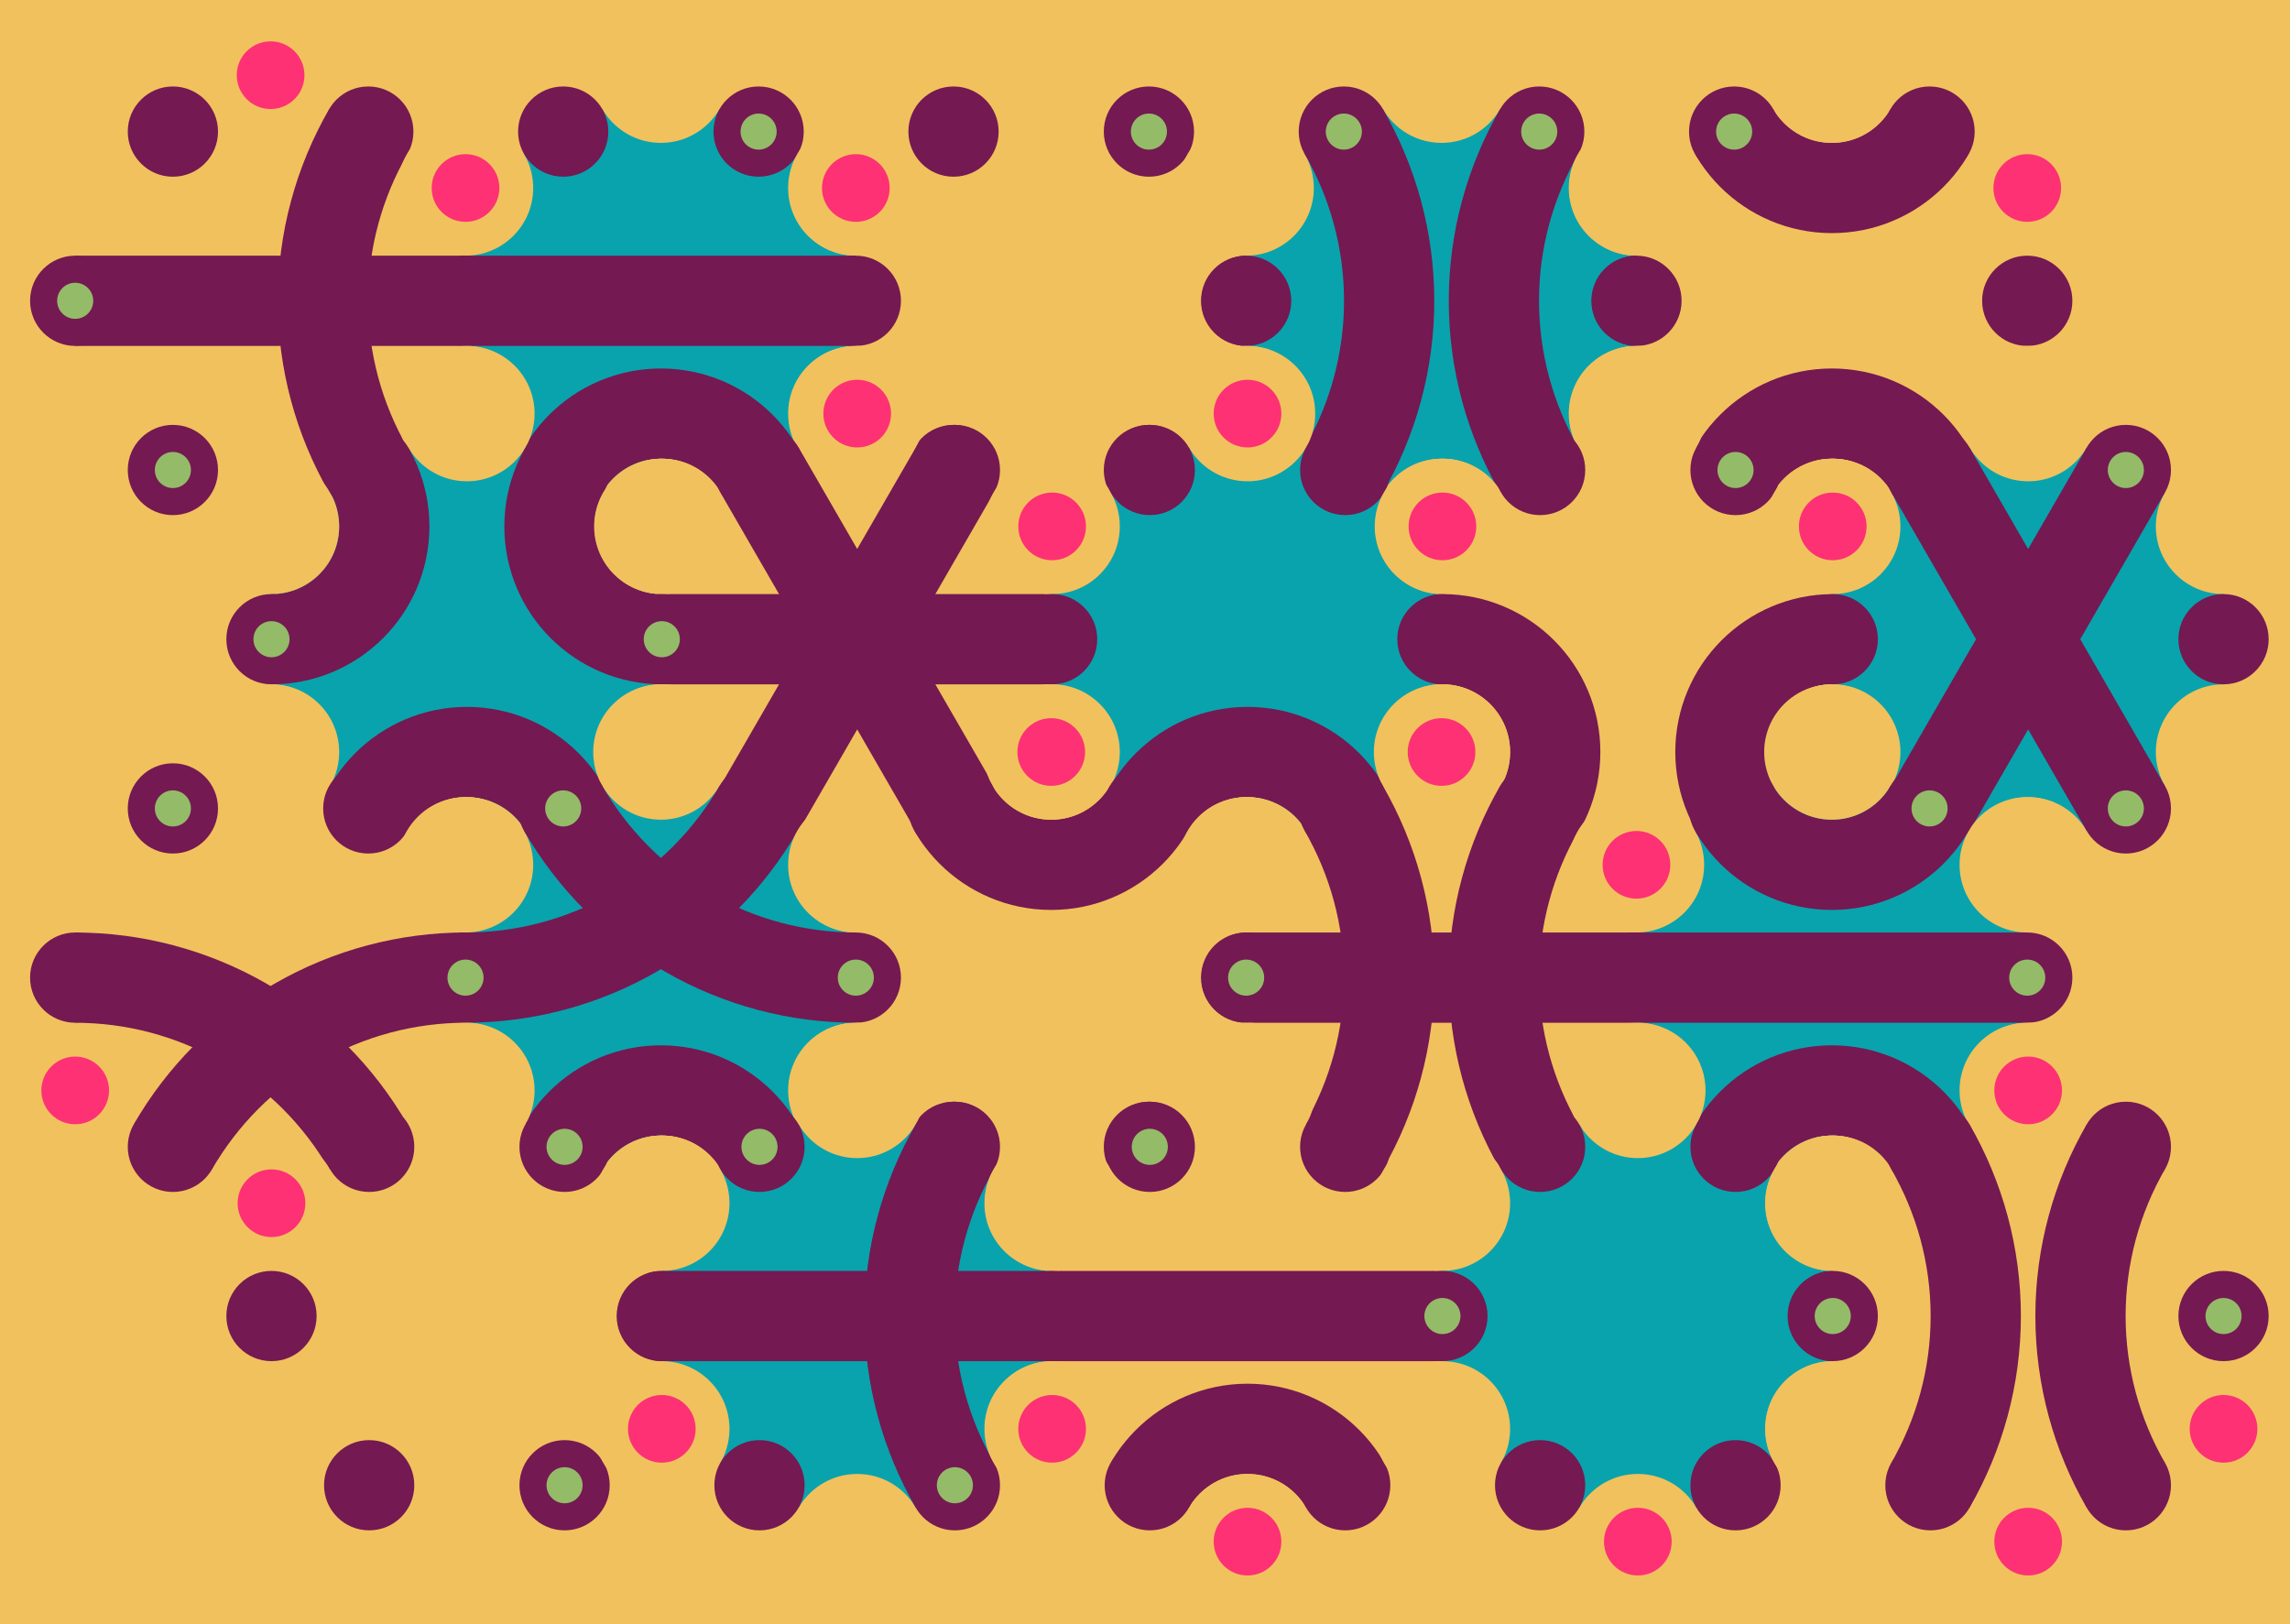 <svg xmlns='http://www.w3.org/2000/svg' width='1015' height='720'><rect width='100%' height='100%' fill='#F1C15D'/><g transform='translate(0,0)'><g transform='rotate(0 120 133)'><svg fill='none' stroke='none'><defs><clipPath id='hex-0-0'><polygon points='206.54,183.33 119.94,233.33 33.33,183.33 33.33,83.33 119.94,33.33 206.54,83.33'/></clipPath></defs><polygon points='206.54,183.33 119.94,233.33 33.33,183.33 33.33,83.33 119.94,33.33 206.54,83.33' fill='#F1C15D'/><circle r='133.335' cx='119.935' cy='133.335' fill='#F1C15D' clip-path='url(#hex-0-0)'/><g stroke='#741952' stroke-width='40' clip-path='url(#hex-0-0)'><g><circle cx='293.14' cy='133.33' stroke='#741952' r='150' fill='none'/></g><line x1='33.33' y1='133.33' x2='206.54' y2='133.33'/></g><circle cx='206.54' cy='183.33' r='30' fill='#F1C15D'/><circle cx='206.54' cy='183.33' r='15' fill='#FE3174'/><circle cx='119.94' cy='233.33' r='30' fill='#F1C15D'/><circle cx='119.94' cy='233.33' r='15' fill='#F1C15D'/><circle cx='33.33' cy='183.33' r='30' fill='#F1C15D'/><circle cx='33.33' cy='183.33' r='15' fill='#F1C15D'/><circle cx='33.33' cy='83.33' r='30' fill='#F1C15D'/><circle cx='33.33' cy='83.33' r='15' fill='#F1C15D'/><circle cx='119.94' cy='33.33' r='30' fill='#F1C15D'/><circle cx='119.94' cy='33.33' r='15' fill='#FE3174'/><circle cx='206.54' cy='83.33' r='30' fill='#F1C15D'/><circle cx='206.54' cy='83.33' r='15' fill='#F1C15D'/><circle cx='163.24' cy='208.33' r='20' fill='#741952'/><circle cx='163.24' cy='208.33' r='8' fill='#741952'/><circle cx='76.63' cy='208.33' r='20' fill='#741952'/><circle cx='76.63' cy='208.33' r='8' fill='#94BB68'/><circle cx='33.33' cy='133.33' r='20' fill='#741952'/><circle cx='33.33' cy='133.33' r='8' fill='#94BB68'/><circle cx='76.63' cy='58.33' r='20' fill='#741952'/><circle cx='76.63' cy='58.33' r='8' fill='#741952'/><circle cx='163.24' cy='58.33' r='20' fill='#741952'/><circle cx='163.24' cy='58.33' r='8' fill='#741952'/><circle cx='206.54' cy='133.33' r='20' fill='#741952'/><circle cx='206.54' cy='133.33' r='8' fill='#94BB68'/></svg></g></g><g transform='translate(173,0)'><g transform='rotate(0 120 133)'><svg fill='none' stroke='none'><defs><clipPath id='hex-0-1'><polygon points='206.54,183.33 119.94,233.33 33.33,183.33 33.33,83.33 119.94,33.33 206.54,83.33'/></clipPath></defs><polygon points='206.54,183.33 119.94,233.33 33.33,183.33 33.33,83.33 119.94,33.33 206.54,83.33' fill='#F1C15D'/><circle r='133.335' cx='119.935' cy='133.335' fill='#09a3ad' clip-path='url(#hex-0-1)'/><g stroke='#741952' stroke-width='40' clip-path='url(#hex-0-1)'><g><circle cx='119.94' cy='233.33' stroke='#741952' r='50' fill='none'/></g><line x1='33.33' y1='133.33' x2='206.54' y2='133.33'/></g><circle cx='206.54' cy='183.33' r='30' fill='#F1C15D'/><circle cx='206.54' cy='183.33' r='15' fill='#FE3174'/><circle cx='119.94' cy='233.33' r='30' fill='#F1C15D'/><circle cx='119.94' cy='233.33' r='15' fill='#F1C15D'/><circle cx='33.33' cy='183.33' r='30' fill='#F1C15D'/><circle cx='33.33' cy='183.33' r='15' fill='#F1C15D'/><circle cx='33.33' cy='83.33' r='30' fill='#F1C15D'/><circle cx='33.33' cy='83.33' r='15' fill='#FE3174'/><circle cx='119.94' cy='33.33' r='30' fill='#F1C15D'/><circle cx='119.94' cy='33.33' r='15' fill='#F1C15D'/><circle cx='206.54' cy='83.33' r='30' fill='#F1C15D'/><circle cx='206.54' cy='83.33' r='15' fill='#F1C15D'/><circle cx='163.24' cy='208.33' r='20' fill='#741952'/><circle cx='163.24' cy='208.33' r='8' fill='#741952'/><circle cx='76.63' cy='208.33' r='20' fill='#741952'/><circle cx='76.63' cy='208.33' r='8' fill='#94BB68'/><circle cx='33.33' cy='133.33' r='20' fill='#741952'/><circle cx='33.33' cy='133.33' r='8' fill='#741952'/><circle cx='76.63' cy='58.33' r='20' fill='#741952'/><circle cx='76.63' cy='58.33' r='8' fill='#741952'/><circle cx='163.24' cy='58.33' r='20' fill='#741952'/><circle cx='163.24' cy='58.33' r='8' fill='#94BB68'/><circle cx='206.54' cy='133.33' r='20' fill='#741952'/><circle cx='206.54' cy='133.33' r='8' fill='#94BB68'/></svg></g></g><g transform='translate(346,0)'><g transform='rotate(0 120 133)'><svg fill='none' stroke='none'><defs><clipPath id='hex-0-2'><polygon points='206.54,183.33 119.94,233.33 33.33,183.33 33.33,83.33 119.94,33.33 206.54,83.33'/></clipPath></defs><polygon points='206.54,183.33 119.94,233.33 33.33,183.33 33.33,83.33 119.94,33.33 206.54,83.33' fill='#F1C15D'/><circle r='133.335' cx='119.935' cy='133.335' fill='#F1C15D' clip-path='url(#hex-0-2)'/><circle cx='206.54' cy='183.33' r='30' fill='#F1C15D'/><circle cx='206.54' cy='183.33' r='15' fill='#F1C15D'/><circle cx='119.94' cy='233.33' r='30' fill='#F1C15D'/><circle cx='119.94' cy='233.33' r='15' fill='#F1C15D'/><circle cx='33.33' cy='183.33' r='30' fill='#F1C15D'/><circle cx='33.33' cy='183.33' r='15' fill='#F1C15D'/><circle cx='33.33' cy='83.33' r='30' fill='#F1C15D'/><circle cx='33.33' cy='83.33' r='15' fill='#FE3174'/><circle cx='119.94' cy='33.33' r='30' fill='#F1C15D'/><circle cx='119.94' cy='33.33' r='15' fill='#F1C15D'/><circle cx='206.54' cy='83.33' r='30' fill='#F1C15D'/><circle cx='206.54' cy='83.33' r='15' fill='#F1C15D'/><circle cx='163.24' cy='208.33' r='20' fill='#741952'/><circle cx='163.24' cy='208.33' r='8' fill='#94BB68'/><circle cx='76.63' cy='208.33' r='20' fill='#741952'/><circle cx='76.63' cy='208.33' r='8' fill='#94BB68'/><circle cx='33.33' cy='133.33' r='20' fill='#741952'/><circle cx='33.33' cy='133.33' r='8' fill='#741952'/><circle cx='76.63' cy='58.33' r='20' fill='#741952'/><circle cx='76.63' cy='58.33' r='8' fill='#741952'/><circle cx='163.24' cy='58.33' r='20' fill='#741952'/><circle cx='163.24' cy='58.33' r='8' fill='#94BB68'/><circle cx='206.54' cy='133.33' r='20' fill='#741952'/><circle cx='206.54' cy='133.33' r='8' fill='#741952'/></svg></g></g><g transform='translate(519,0)'><g transform='rotate(0 120 133)'><svg fill='none' stroke='none'><defs><clipPath id='hex-0-3'><polygon points='206.54,183.33 119.94,233.33 33.33,183.33 33.33,83.33 119.94,33.33 206.54,83.33'/></clipPath></defs><polygon points='206.54,183.33 119.94,233.33 33.33,183.33 33.33,83.33 119.94,33.33 206.54,83.33' fill='#F1C15D'/><circle r='133.335' cx='119.935' cy='133.335' fill='#09a3ad' clip-path='url(#hex-0-3)'/><g stroke='#741952' stroke-width='40' clip-path='url(#hex-0-3)'><g><circle cx='293.14' cy='133.33' stroke='#741952' r='150' fill='none'/></g><g><circle cx='-53.28' cy='133.33' stroke='#741952' r='150' fill='none'/></g></g><circle cx='206.54' cy='183.33' r='30' fill='#F1C15D'/><circle cx='206.54' cy='183.33' r='15' fill='#F1C15D'/><circle cx='119.94' cy='233.33' r='30' fill='#F1C15D'/><circle cx='119.94' cy='233.33' r='15' fill='#F1C15D'/><circle cx='33.33' cy='183.33' r='30' fill='#F1C15D'/><circle cx='33.33' cy='183.33' r='15' fill='#FE3174'/><circle cx='33.33' cy='83.33' r='30' fill='#F1C15D'/><circle cx='33.33' cy='83.33' r='15' fill='#F1C15D'/><circle cx='119.94' cy='33.33' r='30' fill='#F1C15D'/><circle cx='119.94' cy='33.33' r='15' fill='#F1C15D'/><circle cx='206.54' cy='83.33' r='30' fill='#F1C15D'/><circle cx='206.54' cy='83.33' r='15' fill='#F1C15D'/><circle cx='163.24' cy='208.33' r='20' fill='#741952'/><circle cx='163.24' cy='208.33' r='8' fill='#94BB68'/><circle cx='76.63' cy='208.33' r='20' fill='#741952'/><circle cx='76.63' cy='208.33' r='8' fill='#741952'/><circle cx='33.33' cy='133.33' r='20' fill='#741952'/><circle cx='33.33' cy='133.33' r='8' fill='#741952'/><circle cx='76.63' cy='58.33' r='20' fill='#741952'/><circle cx='76.63' cy='58.33' r='8' fill='#94BB68'/><circle cx='163.24' cy='58.33' r='20' fill='#741952'/><circle cx='163.24' cy='58.33' r='8' fill='#94BB68'/><circle cx='206.54' cy='133.33' r='20' fill='#741952'/><circle cx='206.54' cy='133.33' r='8' fill='#741952'/></svg></g></g><g transform='translate(692,0)'><g transform='rotate(0 120 133)'><svg fill='none' stroke='none'><defs><clipPath id='hex-0-4'><polygon points='206.54,183.33 119.94,233.33 33.33,183.33 33.33,83.33 119.94,33.33 206.54,83.33'/></clipPath></defs><polygon points='206.54,183.33 119.94,233.33 33.33,183.33 33.33,83.33 119.94,33.33 206.54,83.33' fill='#F1C15D'/><circle r='133.335' cx='119.935' cy='133.335' fill='#F1C15D' clip-path='url(#hex-0-4)'/><g stroke='#741952' stroke-width='40' clip-path='url(#hex-0-4)'><g><circle cx='119.94' cy='233.33' stroke='#741952' r='50' fill='none'/></g><g><circle cx='119.94' cy='33.33' stroke='#741952' r='50' fill='none'/></g></g><circle cx='206.54' cy='183.33' r='30' fill='#F1C15D'/><circle cx='206.54' cy='183.33' r='15' fill='#F1C15D'/><circle cx='119.94' cy='233.33' r='30' fill='#F1C15D'/><circle cx='119.94' cy='233.33' r='15' fill='#F1C15D'/><circle cx='33.33' cy='183.33' r='30' fill='#F1C15D'/><circle cx='33.33' cy='183.33' r='15' fill='#FE3174'/><circle cx='33.33' cy='83.33' r='30' fill='#F1C15D'/><circle cx='33.33' cy='83.33' r='15' fill='#F1C15D'/><circle cx='119.94' cy='33.33' r='30' fill='#F1C15D'/><circle cx='119.94' cy='33.33' r='15' fill='#F1C15D'/><circle cx='206.54' cy='83.33' r='30' fill='#F1C15D'/><circle cx='206.54' cy='83.33' r='15' fill='#FE3174'/><circle cx='163.24' cy='208.33' r='20' fill='#741952'/><circle cx='163.24' cy='208.33' r='8' fill='#741952'/><circle cx='76.63' cy='208.33' r='20' fill='#741952'/><circle cx='76.63' cy='208.33' r='8' fill='#741952'/><circle cx='33.33' cy='133.33' r='20' fill='#741952'/><circle cx='33.33' cy='133.33' r='8' fill='#741952'/><circle cx='76.63' cy='58.33' r='20' fill='#741952'/><circle cx='76.63' cy='58.33' r='8' fill='#94BB68'/><circle cx='163.24' cy='58.33' r='20' fill='#741952'/><circle cx='163.24' cy='58.33' r='8' fill='#741952'/><circle cx='206.54' cy='133.33' r='20' fill='#741952'/><circle cx='206.54' cy='133.33' r='8' fill='#741952'/></svg></g></g><g transform='translate(87,150)'><g transform='rotate(0 120 133)'><svg fill='none' stroke='none'><defs><clipPath id='hex-1-0'><polygon points='206.54,183.33 119.94,233.33 33.33,183.33 33.33,83.33 119.94,33.33 206.54,83.33'/></clipPath></defs><polygon points='206.54,183.33 119.94,233.33 33.33,183.33 33.33,83.33 119.94,33.33 206.54,83.33' fill='#F1C15D'/><circle r='133.335' cx='119.935' cy='133.335' fill='#09a3ad' clip-path='url(#hex-1-0)'/><g stroke='#741952' stroke-width='40' clip-path='url(#hex-1-0)'><g><circle cx='119.94' cy='233.33' stroke='#741952' r='50' fill='none'/></g><g><circle cx='33.33' cy='83.33' stroke='#741952' r='50' fill='none'/></g><g><circle cx='206.54' cy='83.33' stroke='#741952' r='50' fill='none'/></g></g><circle cx='206.54' cy='183.33' r='30' fill='#F1C15D'/><circle cx='206.54' cy='183.33' r='15' fill='#F1C15D'/><circle cx='119.94' cy='233.33' r='30' fill='#F1C15D'/><circle cx='119.94' cy='233.33' r='15' fill='#FE3174'/><circle cx='33.33' cy='183.33' r='30' fill='#F1C15D'/><circle cx='33.33' cy='183.33' r='15' fill='#F1C15D'/><circle cx='33.33' cy='83.33' r='30' fill='#F1C15D'/><circle cx='33.33' cy='83.33' r='15' fill='#F1C15D'/><circle cx='119.94' cy='33.33' r='30' fill='#F1C15D'/><circle cx='119.94' cy='33.33' r='15' fill='#F1C15D'/><circle cx='206.54' cy='83.33' r='30' fill='#F1C15D'/><circle cx='206.54' cy='83.33' r='15' fill='#FE3174'/><circle cx='163.24' cy='208.33' r='20' fill='#741952'/><circle cx='163.24' cy='208.33' r='8' fill='#741952'/><circle cx='76.63' cy='208.33' r='20' fill='#741952'/><circle cx='76.63' cy='208.33' r='8' fill='#741952'/><circle cx='33.33' cy='133.33' r='20' fill='#741952'/><circle cx='33.33' cy='133.33' r='8' fill='#94BB68'/><circle cx='76.63' cy='58.33' r='20' fill='#741952'/><circle cx='76.63' cy='58.33' r='8' fill='#741952'/><circle cx='163.24' cy='58.33' r='20' fill='#741952'/><circle cx='163.24' cy='58.33' r='8' fill='#741952'/><circle cx='206.54' cy='133.33' r='20' fill='#741952'/><circle cx='206.54' cy='133.33' r='8' fill='#741952'/></svg></g></g><g transform='translate(260,150)'><g transform='rotate(0 120 133)'><svg fill='none' stroke='none'><defs><clipPath id='hex-1-1'><polygon points='206.54,183.33 119.94,233.33 33.33,183.33 33.33,83.33 119.94,33.33 206.54,83.33'/></clipPath></defs><polygon points='206.54,183.33 119.94,233.33 33.33,183.33 33.33,83.33 119.94,33.33 206.54,83.33' fill='#F1C15D'/><circle r='133.335' cx='119.935' cy='133.335' fill='#F1C15D' clip-path='url(#hex-1-1)'/><g stroke='#741952' stroke-width='40' clip-path='url(#hex-1-1)'><line x1='163.24' y1='208.33' x2='76.63' y2='58.33'/><line x1='76.63' y1='208.33' x2='163.24' y2='58.33'/><line x1='33.33' y1='133.33' x2='206.54' y2='133.33'/></g><circle cx='206.54' cy='183.33' r='30' fill='#F1C15D'/><circle cx='206.54' cy='183.33' r='15' fill='#FE3174'/><circle cx='119.94' cy='233.33' r='30' fill='#F1C15D'/><circle cx='119.94' cy='233.33' r='15' fill='#FE3174'/><circle cx='33.33' cy='183.33' r='30' fill='#F1C15D'/><circle cx='33.33' cy='183.33' r='15' fill='#F1C15D'/><circle cx='33.33' cy='83.33' r='30' fill='#F1C15D'/><circle cx='33.33' cy='83.33' r='15' fill='#F1C15D'/><circle cx='119.94' cy='33.33' r='30' fill='#F1C15D'/><circle cx='119.94' cy='33.33' r='15' fill='#FE3174'/><circle cx='206.54' cy='83.33' r='30' fill='#F1C15D'/><circle cx='206.54' cy='83.33' r='15' fill='#F1C15D'/><circle cx='163.24' cy='208.33' r='20' fill='#741952'/><circle cx='163.24' cy='208.33' r='8' fill='#741952'/><circle cx='76.63' cy='208.33' r='20' fill='#741952'/><circle cx='76.63' cy='208.33' r='8' fill='#741952'/><circle cx='33.33' cy='133.33' r='20' fill='#741952'/><circle cx='33.33' cy='133.33' r='8' fill='#94BB68'/><circle cx='76.63' cy='58.33' r='20' fill='#741952'/><circle cx='76.63' cy='58.33' r='8' fill='#741952'/><circle cx='163.24' cy='58.33' r='20' fill='#741952'/><circle cx='163.24' cy='58.33' r='8' fill='#741952'/><circle cx='206.54' cy='133.33' r='20' fill='#741952'/><circle cx='206.54' cy='133.33' r='8' fill='#94BB68'/></svg></g></g><g transform='translate(433,150)'><g transform='rotate(0 120 133)'><svg fill='none' stroke='none'><defs><clipPath id='hex-1-2'><polygon points='206.54,183.33 119.94,233.33 33.33,183.33 33.33,83.33 119.94,33.33 206.54,83.33'/></clipPath></defs><polygon points='206.54,183.33 119.94,233.33 33.33,183.33 33.33,83.33 119.94,33.33 206.54,83.33' fill='#F1C15D'/><circle r='133.335' cx='119.935' cy='133.335' fill='#09a3ad' clip-path='url(#hex-1-2)'/><g stroke='#741952' stroke-width='40' clip-path='url(#hex-1-2)'><g><circle cx='119.94' cy='233.33' stroke='#741952' r='50' fill='none'/></g></g><circle cx='206.54' cy='183.33' r='30' fill='#F1C15D'/><circle cx='206.54' cy='183.33' r='15' fill='#FE3174'/><circle cx='119.94' cy='233.33' r='30' fill='#F1C15D'/><circle cx='119.94' cy='233.33' r='15' fill='#F1C15D'/><circle cx='33.33' cy='183.33' r='30' fill='#F1C15D'/><circle cx='33.33' cy='183.33' r='15' fill='#F1C15D'/><circle cx='33.33' cy='83.33' r='30' fill='#F1C15D'/><circle cx='33.33' cy='83.33' r='15' fill='#FE3174'/><circle cx='119.94' cy='33.33' r='30' fill='#F1C15D'/><circle cx='119.94' cy='33.33' r='15' fill='#FE3174'/><circle cx='206.54' cy='83.33' r='30' fill='#F1C15D'/><circle cx='206.54' cy='83.33' r='15' fill='#F1C15D'/><circle cx='163.24' cy='208.33' r='20' fill='#741952'/><circle cx='163.24' cy='208.33' r='8' fill='#741952'/><circle cx='76.63' cy='208.33' r='20' fill='#741952'/><circle cx='76.63' cy='208.33' r='8' fill='#94BB68'/><circle cx='33.33' cy='133.33' r='20' fill='#741952'/><circle cx='33.33' cy='133.33' r='8' fill='#741952'/><circle cx='76.63' cy='58.33' r='20' fill='#741952'/><circle cx='76.63' cy='58.33' r='8' fill='#741952'/><circle cx='163.24' cy='58.33' r='20' fill='#741952'/><circle cx='163.24' cy='58.33' r='8' fill='#741952'/><circle cx='206.54' cy='133.33' r='20' fill='#741952'/><circle cx='206.54' cy='133.33' r='8' fill='#94BB68'/></svg></g></g><g transform='translate(606,150)'><g transform='rotate(0 120 133)'><svg fill='none' stroke='none'><defs><clipPath id='hex-1-3'><polygon points='206.54,183.33 119.94,233.33 33.33,183.33 33.33,83.33 119.94,33.33 206.54,83.33'/></clipPath></defs><polygon points='206.54,183.33 119.94,233.33 33.33,183.33 33.33,83.33 119.94,33.33 206.54,83.33' fill='#F1C15D'/><circle r='133.335' cx='119.935' cy='133.335' fill='#F1C15D' clip-path='url(#hex-1-3)'/><g stroke='#741952' stroke-width='40' clip-path='url(#hex-1-3)'><g><circle cx='206.54' cy='183.33' stroke='#741952' r='50' fill='none'/></g><g><circle cx='33.33' cy='183.33' stroke='#741952' r='50' fill='none'/></g></g><circle cx='206.54' cy='183.33' r='30' fill='#F1C15D'/><circle cx='206.54' cy='183.33' r='15' fill='#FE3174'/><circle cx='119.94' cy='233.33' r='30' fill='#F1C15D'/><circle cx='119.94' cy='233.33' r='15' fill='#F1C15D'/><circle cx='33.33' cy='183.33' r='30' fill='#F1C15D'/><circle cx='33.33' cy='183.33' r='15' fill='#F1C15D'/><circle cx='33.33' cy='83.33' r='30' fill='#F1C15D'/><circle cx='33.33' cy='83.33' r='15' fill='#FE3174'/><circle cx='119.94' cy='33.33' r='30' fill='#F1C15D'/><circle cx='119.94' cy='33.33' r='15' fill='#F1C15D'/><circle cx='206.54' cy='83.33' r='30' fill='#F1C15D'/><circle cx='206.54' cy='83.33' r='15' fill='#F1C15D'/><circle cx='163.24' cy='208.33' r='20' fill='#741952'/><circle cx='163.24' cy='208.33' r='8' fill='#741952'/><circle cx='76.63' cy='208.33' r='20' fill='#741952'/><circle cx='76.63' cy='208.33' r='8' fill='#94BB68'/><circle cx='33.33' cy='133.33' r='20' fill='#741952'/><circle cx='33.33' cy='133.33' r='8' fill='#741952'/><circle cx='76.63' cy='58.33' r='20' fill='#741952'/><circle cx='76.63' cy='58.33' r='8' fill='#741952'/><circle cx='163.24' cy='58.33' r='20' fill='#741952'/><circle cx='163.24' cy='58.33' r='8' fill='#94BB68'/><circle cx='206.54' cy='133.33' r='20' fill='#741952'/><circle cx='206.54' cy='133.33' r='8' fill='#741952'/></svg></g></g><g transform='translate(779,150)'><g transform='rotate(0 120 133)'><svg fill='none' stroke='none'><defs><clipPath id='hex-1-4'><polygon points='206.54,183.33 119.94,233.33 33.33,183.33 33.33,83.33 119.94,33.33 206.54,83.33'/></clipPath></defs><polygon points='206.54,183.33 119.94,233.33 33.33,183.33 33.33,83.33 119.94,33.33 206.54,83.33' fill='#F1C15D'/><circle r='133.335' cx='119.935' cy='133.335' fill='#09a3ad' clip-path='url(#hex-1-4)'/><g stroke='#741952' stroke-width='40' clip-path='url(#hex-1-4)'><line x1='163.24' y1='208.33' x2='76.63' y2='58.33'/><line x1='76.63' y1='208.33' x2='163.24' y2='58.33'/></g><circle cx='206.54' cy='183.33' r='30' fill='#F1C15D'/><circle cx='206.54' cy='183.33' r='15' fill='#F1C15D'/><circle cx='119.94' cy='233.33' r='30' fill='#F1C15D'/><circle cx='119.94' cy='233.33' r='15' fill='#F1C15D'/><circle cx='33.33' cy='183.33' r='30' fill='#F1C15D'/><circle cx='33.33' cy='183.33' r='15' fill='#FE3174'/><circle cx='33.33' cy='83.33' r='30' fill='#F1C15D'/><circle cx='33.33' cy='83.33' r='15' fill='#FE3174'/><circle cx='119.94' cy='33.33' r='30' fill='#F1C15D'/><circle cx='119.94' cy='33.33' r='15' fill='#F1C15D'/><circle cx='206.54' cy='83.33' r='30' fill='#F1C15D'/><circle cx='206.54' cy='83.33' r='15' fill='#F1C15D'/><circle cx='163.24' cy='208.33' r='20' fill='#741952'/><circle cx='163.24' cy='208.33' r='8' fill='#94BB68'/><circle cx='76.63' cy='208.33' r='20' fill='#741952'/><circle cx='76.63' cy='208.33' r='8' fill='#741952'/><circle cx='33.33' cy='133.33' r='20' fill='#741952'/><circle cx='33.33' cy='133.33' r='8' fill='#741952'/><circle cx='76.63' cy='58.33' r='20' fill='#741952'/><circle cx='76.63' cy='58.33' r='8' fill='#741952'/><circle cx='163.24' cy='58.33' r='20' fill='#741952'/><circle cx='163.24' cy='58.33' r='8' fill='#94BB68'/><circle cx='206.54' cy='133.33' r='20' fill='#741952'/><circle cx='206.54' cy='133.33' r='8' fill='#741952'/></svg></g></g><g transform='translate(0,300)'><g transform='rotate(0 120 133)'><svg fill='none' stroke='none'><defs><clipPath id='hex-2-0'><polygon points='206.54,183.33 119.94,233.33 33.33,183.33 33.33,83.33 119.94,33.33 206.54,83.33'/></clipPath></defs><polygon points='206.54,183.33 119.94,233.33 33.33,183.33 33.33,83.33 119.94,33.33 206.54,83.33' fill='#F1C15D'/><circle r='133.335' cx='119.935' cy='133.335' fill='#F1C15D' clip-path='url(#hex-2-0)'/><g stroke='#741952' stroke-width='40' clip-path='url(#hex-2-0)'><g><circle cx='33.33' cy='283.34' stroke='#741952' r='150' fill='none'/></g><g><circle cx='206.54' cy='283.32' stroke='#741952' r='150' fill='none'/></g></g><circle cx='206.54' cy='183.33' r='30' fill='#F1C15D'/><circle cx='206.54' cy='183.33' r='15' fill='#F1C15D'/><circle cx='119.94' cy='233.33' r='30' fill='#F1C15D'/><circle cx='119.94' cy='233.33' r='15' fill='#F1C15D'/><circle cx='33.33' cy='183.33' r='30' fill='#F1C15D'/><circle cx='33.33' cy='183.33' r='15' fill='#FE3174'/><circle cx='33.33' cy='83.33' r='30' fill='#F1C15D'/><circle cx='33.33' cy='83.33' r='15' fill='#F1C15D'/><circle cx='119.94' cy='33.33' r='30' fill='#F1C15D'/><circle cx='119.94' cy='33.33' r='15' fill='#F1C15D'/><circle cx='206.54' cy='83.33' r='30' fill='#F1C15D'/><circle cx='206.54' cy='83.33' r='15' fill='#FE3174'/><circle cx='163.24' cy='208.33' r='20' fill='#741952'/><circle cx='163.24' cy='208.33' r='8' fill='#94BB68'/><circle cx='76.63' cy='208.33' r='20' fill='#741952'/><circle cx='76.63' cy='208.33' r='8' fill='#741952'/><circle cx='33.33' cy='133.33' r='20' fill='#741952'/><circle cx='33.33' cy='133.33' r='8' fill='#741952'/><circle cx='76.63' cy='58.33' r='20' fill='#741952'/><circle cx='76.63' cy='58.33' r='8' fill='#94BB68'/><circle cx='163.24' cy='58.33' r='20' fill='#741952'/><circle cx='163.24' cy='58.33' r='8' fill='#741952'/><circle cx='206.54' cy='133.33' r='20' fill='#741952'/><circle cx='206.54' cy='133.33' r='8' fill='#741952'/></svg></g></g><g transform='translate(173,300)'><g transform='rotate(0 120 133)'><svg fill='none' stroke='none'><defs><clipPath id='hex-2-1'><polygon points='206.54,183.33 119.94,233.33 33.33,183.33 33.33,83.33 119.94,33.33 206.54,83.33'/></clipPath></defs><polygon points='206.54,183.33 119.94,233.33 33.33,183.33 33.33,83.33 119.94,33.33 206.54,83.33' fill='#F1C15D'/><circle r='133.335' cx='119.935' cy='133.335' fill='#09a3ad' clip-path='url(#hex-2-1)'/><g stroke='#741952' stroke-width='40' clip-path='url(#hex-2-1)'><g><circle cx='119.94' cy='233.33' stroke='#741952' r='50' fill='none'/></g><g><circle cx='33.33' cy='-16.68' stroke='#741952' r='150' fill='none'/></g><g><circle cx='206.54' cy='-16.66' stroke='#741952' r='150' fill='none'/></g></g><circle cx='206.54' cy='183.33' r='30' fill='#F1C15D'/><circle cx='206.54' cy='183.33' r='15' fill='#F1C15D'/><circle cx='119.94' cy='233.33' r='30' fill='#F1C15D'/><circle cx='119.94' cy='233.33' r='15' fill='#FE3174'/><circle cx='33.33' cy='183.33' r='30' fill='#F1C15D'/><circle cx='33.33' cy='183.33' r='15' fill='#F1C15D'/><circle cx='33.33' cy='83.33' r='30' fill='#F1C15D'/><circle cx='33.33' cy='83.33' r='15' fill='#F1C15D'/><circle cx='119.94' cy='33.33' r='30' fill='#F1C15D'/><circle cx='119.94' cy='33.33' r='15' fill='#F1C15D'/><circle cx='206.54' cy='83.33' r='30' fill='#F1C15D'/><circle cx='206.54' cy='83.33' r='15' fill='#FE3174'/><circle cx='163.24' cy='208.33' r='20' fill='#741952'/><circle cx='163.24' cy='208.33' r='8' fill='#741952'/><circle cx='76.63' cy='208.33' r='20' fill='#741952'/><circle cx='76.63' cy='208.33' r='8' fill='#741952'/><circle cx='33.33' cy='133.33' r='20' fill='#741952'/><circle cx='33.33' cy='133.33' r='8' fill='#94BB68'/><circle cx='76.63' cy='58.33' r='20' fill='#741952'/><circle cx='76.63' cy='58.33' r='8' fill='#94BB68'/><circle cx='163.24' cy='58.33' r='20' fill='#741952'/><circle cx='163.24' cy='58.33' r='8' fill='#741952'/><circle cx='206.54' cy='133.33' r='20' fill='#741952'/><circle cx='206.54' cy='133.33' r='8' fill='#741952'/></svg></g></g><g transform='translate(346,300)'><g transform='rotate(0 120 133)'><svg fill='none' stroke='none'><defs><clipPath id='hex-2-2'><polygon points='206.54,183.33 119.94,233.33 33.33,183.33 33.33,83.33 119.94,33.33 206.54,83.33'/></clipPath></defs><polygon points='206.54,183.33 119.94,233.33 33.33,183.33 33.33,83.33 119.94,33.33 206.54,83.33' fill='#F1C15D'/><circle r='133.335' cx='119.935' cy='133.335' fill='#F1C15D' clip-path='url(#hex-2-2)'/><g stroke='#741952' stroke-width='40' clip-path='url(#hex-2-2)'><g><circle cx='119.94' cy='33.33' stroke='#741952' r='50' fill='none'/></g></g><circle cx='206.54' cy='183.33' r='30' fill='#F1C15D'/><circle cx='206.54' cy='183.33' r='15' fill='#F1C15D'/><circle cx='119.94' cy='233.33' r='30' fill='#F1C15D'/><circle cx='119.94' cy='233.33' r='15' fill='#FE3174'/><circle cx='33.33' cy='183.33' r='30' fill='#F1C15D'/><circle cx='33.33' cy='183.33' r='15' fill='#F1C15D'/><circle cx='33.33' cy='83.33' r='30' fill='#F1C15D'/><circle cx='33.33' cy='83.33' r='15' fill='#F1C15D'/><circle cx='119.94' cy='33.33' r='30' fill='#F1C15D'/><circle cx='119.94' cy='33.33' r='15' fill='#FE3174'/><circle cx='206.54' cy='83.33' r='30' fill='#F1C15D'/><circle cx='206.54' cy='83.33' r='15' fill='#F1C15D'/><circle cx='163.24' cy='208.33' r='20' fill='#741952'/><circle cx='163.24' cy='208.33' r='8' fill='#741952'/><circle cx='76.63' cy='208.33' r='20' fill='#741952'/><circle cx='76.63' cy='208.33' r='8' fill='#741952'/><circle cx='33.33' cy='133.33' r='20' fill='#741952'/><circle cx='33.33' cy='133.33' r='8' fill='#94BB68'/><circle cx='76.63' cy='58.33' r='20' fill='#741952'/><circle cx='76.63' cy='58.33' r='8' fill='#741952'/><circle cx='163.24' cy='58.33' r='20' fill='#741952'/><circle cx='163.24' cy='58.33' r='8' fill='#741952'/><circle cx='206.54' cy='133.33' r='20' fill='#741952'/><circle cx='206.54' cy='133.33' r='8' fill='#741952'/></svg></g></g><g transform='translate(519,300)'><g transform='rotate(0 120 133)'><svg fill='none' stroke='none'><defs><clipPath id='hex-2-3'><polygon points='206.54,183.33 119.94,233.33 33.33,183.33 33.33,83.33 119.94,33.33 206.54,83.33'/></clipPath></defs><polygon points='206.54,183.33 119.94,233.33 33.33,183.33 33.33,83.33 119.94,33.33 206.54,83.33' fill='#F1C15D'/><circle r='133.335' cx='119.935' cy='133.335' fill='#F1C15D' clip-path='url(#hex-2-3)'/><g stroke='#741952' stroke-width='40' clip-path='url(#hex-2-3)'><g><circle cx='293.14' cy='133.33' stroke='#741952' r='150' fill='none'/></g><g><circle cx='-53.28' cy='133.33' stroke='#741952' r='150' fill='none'/></g><line x1='33.33' y1='133.33' x2='206.54' y2='133.33'/></g><circle cx='206.54' cy='183.33' r='30' fill='#F1C15D'/><circle cx='206.54' cy='183.33' r='15' fill='#FE3174'/><circle cx='119.94' cy='233.33' r='30' fill='#F1C15D'/><circle cx='119.94' cy='233.33' r='15' fill='#F1C15D'/><circle cx='33.33' cy='183.33' r='30' fill='#F1C15D'/><circle cx='33.33' cy='183.33' r='15' fill='#F1C15D'/><circle cx='33.33' cy='83.33' r='30' fill='#F1C15D'/><circle cx='33.33' cy='83.33' r='15' fill='#F1C15D'/><circle cx='119.94' cy='33.33' r='30' fill='#F1C15D'/><circle cx='119.94' cy='33.33' r='15' fill='#FE3174'/><circle cx='206.54' cy='83.33' r='30' fill='#F1C15D'/><circle cx='206.54' cy='83.33' r='15' fill='#F1C15D'/><circle cx='163.24' cy='208.33' r='20' fill='#741952'/><circle cx='163.24' cy='208.33' r='8' fill='#741952'/><circle cx='76.63' cy='208.33' r='20' fill='#741952'/><circle cx='76.63' cy='208.33' r='8' fill='#94BB68'/><circle cx='33.33' cy='133.33' r='20' fill='#741952'/><circle cx='33.33' cy='133.33' r='8' fill='#94BB68'/><circle cx='76.63' cy='58.33' r='20' fill='#741952'/><circle cx='76.63' cy='58.33' r='8' fill='#741952'/><circle cx='163.24' cy='58.33' r='20' fill='#741952'/><circle cx='163.24' cy='58.33' r='8' fill='#741952'/><circle cx='206.54' cy='133.33' r='20' fill='#741952'/><circle cx='206.54' cy='133.33' r='8' fill='#94BB68'/></svg></g></g><g transform='translate(692,300)'><g transform='rotate(0 120 133)'><svg fill='none' stroke='none'><defs><clipPath id='hex-2-4'><polygon points='206.54,183.33 119.94,233.33 33.33,183.33 33.33,83.33 119.94,33.33 206.54,83.33'/></clipPath></defs><polygon points='206.54,183.33 119.94,233.33 33.33,183.33 33.33,83.33 119.94,33.33 206.54,83.33' fill='#F1C15D'/><circle r='133.335' cx='119.935' cy='133.335' fill='#09a3ad' clip-path='url(#hex-2-4)'/><g stroke='#741952' stroke-width='40' clip-path='url(#hex-2-4)'><g><circle cx='119.94' cy='233.33' stroke='#741952' r='50' fill='none'/></g><line x1='33.33' y1='133.33' x2='206.54' y2='133.33'/><g><circle cx='119.94' cy='33.33' stroke='#741952' r='50' fill='none'/></g></g><circle cx='206.54' cy='183.33' r='30' fill='#F1C15D'/><circle cx='206.54' cy='183.33' r='15' fill='#FE3174'/><circle cx='119.94' cy='233.33' r='30' fill='#F1C15D'/><circle cx='119.94' cy='233.33' r='15' fill='#F1C15D'/><circle cx='33.33' cy='183.33' r='30' fill='#F1C15D'/><circle cx='33.33' cy='183.33' r='15' fill='#F1C15D'/><circle cx='33.33' cy='83.33' r='30' fill='#F1C15D'/><circle cx='33.33' cy='83.33' r='15' fill='#FE3174'/><circle cx='119.94' cy='33.33' r='30' fill='#F1C15D'/><circle cx='119.94' cy='33.33' r='15' fill='#F1C15D'/><circle cx='206.54' cy='83.33' r='30' fill='#F1C15D'/><circle cx='206.54' cy='83.33' r='15' fill='#F1C15D'/><circle cx='163.24' cy='208.33' r='20' fill='#741952'/><circle cx='163.24' cy='208.33' r='8' fill='#741952'/><circle cx='76.63' cy='208.33' r='20' fill='#741952'/><circle cx='76.63' cy='208.33' r='8' fill='#94BB68'/><circle cx='33.33' cy='133.33' r='20' fill='#741952'/><circle cx='33.33' cy='133.33' r='8' fill='#741952'/><circle cx='76.63' cy='58.33' r='20' fill='#741952'/><circle cx='76.63' cy='58.33' r='8' fill='#741952'/><circle cx='163.24' cy='58.33' r='20' fill='#741952'/><circle cx='163.24' cy='58.33' r='8' fill='#94BB68'/><circle cx='206.54' cy='133.33' r='20' fill='#741952'/><circle cx='206.54' cy='133.33' r='8' fill='#94BB68'/></svg></g></g><g transform='translate(87,450)'><g transform='rotate(0 120 133)'><svg fill='none' stroke='none'><defs><clipPath id='hex-3-0'><polygon points='206.54,183.33 119.94,233.33 33.33,183.33 33.33,83.33 119.94,33.33 206.54,83.33'/></clipPath></defs><polygon points='206.54,183.33 119.94,233.33 33.33,183.33 33.33,83.33 119.94,33.33 206.54,83.33' fill='#F1C15D'/><circle r='133.335' cx='119.935' cy='133.335' fill='#F1C15D' clip-path='url(#hex-3-0)'/><circle cx='206.54' cy='183.33' r='30' fill='#F1C15D'/><circle cx='206.54' cy='183.33' r='15' fill='#F1C15D'/><circle cx='119.94' cy='233.33' r='30' fill='#F1C15D'/><circle cx='119.94' cy='233.33' r='15' fill='#F1C15D'/><circle cx='33.33' cy='183.33' r='30' fill='#F1C15D'/><circle cx='33.33' cy='183.33' r='15' fill='#F1C15D'/><circle cx='33.33' cy='83.33' r='30' fill='#F1C15D'/><circle cx='33.33' cy='83.33' r='15' fill='#FE3174'/><circle cx='119.94' cy='33.33' r='30' fill='#F1C15D'/><circle cx='119.94' cy='33.33' r='15' fill='#F1C15D'/><circle cx='206.54' cy='83.33' r='30' fill='#F1C15D'/><circle cx='206.54' cy='83.33' r='15' fill='#F1C15D'/><circle cx='163.24' cy='208.33' r='20' fill='#741952'/><circle cx='163.24' cy='208.33' r='8' fill='#94BB68'/><circle cx='76.63' cy='208.33' r='20' fill='#741952'/><circle cx='76.63' cy='208.33' r='8' fill='#741952'/><circle cx='33.33' cy='133.33' r='20' fill='#741952'/><circle cx='33.33' cy='133.33' r='8' fill='#741952'/><circle cx='76.63' cy='58.33' r='20' fill='#741952'/><circle cx='76.63' cy='58.33' r='8' fill='#741952'/><circle cx='163.24' cy='58.33' r='20' fill='#741952'/><circle cx='163.24' cy='58.33' r='8' fill='#94BB68'/><circle cx='206.54' cy='133.33' r='20' fill='#741952'/><circle cx='206.54' cy='133.33' r='8' fill='#741952'/></svg></g></g><g transform='translate(260,450)'><g transform='rotate(0 120 133)'><svg fill='none' stroke='none'><defs><clipPath id='hex-3-1'><polygon points='206.54,183.33 119.94,233.33 33.33,183.33 33.33,83.33 119.94,33.33 206.54,83.33'/></clipPath></defs><polygon points='206.54,183.33 119.94,233.33 33.33,183.33 33.33,83.33 119.94,33.33 206.54,83.33' fill='#F1C15D'/><circle r='133.335' cx='119.935' cy='133.335' fill='#09a3ad' clip-path='url(#hex-3-1)'/><g stroke='#741952' stroke-width='40' clip-path='url(#hex-3-1)'><g><circle cx='293.14' cy='133.33' stroke='#741952' r='150' fill='none'/></g><line x1='33.33' y1='133.33' x2='206.54' y2='133.33'/></g><circle cx='206.54' cy='183.33' r='30' fill='#F1C15D'/><circle cx='206.54' cy='183.33' r='15' fill='#F1C15D'/><circle cx='119.94' cy='233.33' r='30' fill='#F1C15D'/><circle cx='119.94' cy='233.33' r='15' fill='#F1C15D'/><circle cx='33.33' cy='183.33' r='30' fill='#F1C15D'/><circle cx='33.33' cy='183.33' r='15' fill='#FE3174'/><circle cx='33.33' cy='83.33' r='30' fill='#F1C15D'/><circle cx='33.33' cy='83.33' r='15' fill='#F1C15D'/><circle cx='119.94' cy='33.33' r='30' fill='#F1C15D'/><circle cx='119.94' cy='33.33' r='15' fill='#F1C15D'/><circle cx='206.54' cy='83.33' r='30' fill='#F1C15D'/><circle cx='206.54' cy='83.33' r='15' fill='#F1C15D'/><circle cx='163.24' cy='208.33' r='20' fill='#741952'/><circle cx='163.24' cy='208.33' r='8' fill='#94BB68'/><circle cx='76.63' cy='208.33' r='20' fill='#741952'/><circle cx='76.63' cy='208.33' r='8' fill='#741952'/><circle cx='33.33' cy='133.33' r='20' fill='#741952'/><circle cx='33.33' cy='133.33' r='8' fill='#741952'/><circle cx='76.63' cy='58.33' r='20' fill='#741952'/><circle cx='76.63' cy='58.33' r='8' fill='#94BB68'/><circle cx='163.24' cy='58.33' r='20' fill='#741952'/><circle cx='163.24' cy='58.33' r='8' fill='#741952'/><circle cx='206.54' cy='133.33' r='20' fill='#741952'/><circle cx='206.54' cy='133.33' r='8' fill='#741952'/></svg></g></g><g transform='translate(433,450)'><g transform='rotate(0 120 133)'><svg fill='none' stroke='none'><defs><clipPath id='hex-3-2'><polygon points='206.54,183.33 119.94,233.33 33.33,183.33 33.33,83.33 119.94,33.33 206.54,83.33'/></clipPath></defs><polygon points='206.54,183.33 119.94,233.33 33.33,183.33 33.33,83.33 119.94,33.33 206.54,83.33' fill='#F1C15D'/><circle r='133.335' cx='119.935' cy='133.335' fill='#F1C15D' clip-path='url(#hex-3-2)'/><g stroke='#741952' stroke-width='40' clip-path='url(#hex-3-2)'><g><circle cx='119.94' cy='233.33' stroke='#741952' r='50' fill='none'/></g><line x1='33.33' y1='133.33' x2='206.54' y2='133.33'/></g><circle cx='206.54' cy='183.33' r='30' fill='#F1C15D'/><circle cx='206.54' cy='183.33' r='15' fill='#F1C15D'/><circle cx='119.94' cy='233.33' r='30' fill='#F1C15D'/><circle cx='119.94' cy='233.33' r='15' fill='#FE3174'/><circle cx='33.33' cy='183.33' r='30' fill='#F1C15D'/><circle cx='33.33' cy='183.33' r='15' fill='#FE3174'/><circle cx='33.33' cy='83.33' r='30' fill='#F1C15D'/><circle cx='33.33' cy='83.33' r='15' fill='#F1C15D'/><circle cx='119.94' cy='33.33' r='30' fill='#F1C15D'/><circle cx='119.94' cy='33.33' r='15' fill='#F1C15D'/><circle cx='206.54' cy='83.33' r='30' fill='#F1C15D'/><circle cx='206.54' cy='83.33' r='15' fill='#FE3174'/><circle cx='163.24' cy='208.33' r='20' fill='#741952'/><circle cx='163.24' cy='208.33' r='8' fill='#741952'/><circle cx='76.63' cy='208.33' r='20' fill='#741952'/><circle cx='76.63' cy='208.33' r='8' fill='#741952'/><circle cx='33.33' cy='133.33' r='20' fill='#741952'/><circle cx='33.33' cy='133.33' r='8' fill='#741952'/><circle cx='76.63' cy='58.33' r='20' fill='#741952'/><circle cx='76.63' cy='58.33' r='8' fill='#94BB68'/><circle cx='163.24' cy='58.33' r='20' fill='#741952'/><circle cx='163.24' cy='58.33' r='8' fill='#741952'/><circle cx='206.54' cy='133.33' r='20' fill='#741952'/><circle cx='206.54' cy='133.33' r='8' fill='#741952'/></svg></g></g><g transform='translate(606,450)'><g transform='rotate(0 120 133)'><svg fill='none' stroke='none'><defs><clipPath id='hex-3-3'><polygon points='206.54,183.33 119.94,233.33 33.33,183.33 33.33,83.33 119.94,33.33 206.54,83.33'/></clipPath></defs><polygon points='206.54,183.33 119.94,233.33 33.33,183.33 33.33,83.33 119.94,33.33 206.54,83.33' fill='#F1C15D'/><circle r='133.335' cx='119.935' cy='133.335' fill='#09a3ad' clip-path='url(#hex-3-3)'/><circle cx='206.54' cy='183.33' r='30' fill='#F1C15D'/><circle cx='206.54' cy='183.33' r='15' fill='#F1C15D'/><circle cx='119.94' cy='233.33' r='30' fill='#F1C15D'/><circle cx='119.94' cy='233.33' r='15' fill='#FE3174'/><circle cx='33.33' cy='183.33' r='30' fill='#F1C15D'/><circle cx='33.33' cy='183.33' r='15' fill='#F1C15D'/><circle cx='33.33' cy='83.33' r='30' fill='#F1C15D'/><circle cx='33.33' cy='83.33' r='15' fill='#F1C15D'/><circle cx='119.94' cy='33.33' r='30' fill='#F1C15D'/><circle cx='119.94' cy='33.33' r='15' fill='#F1C15D'/><circle cx='206.54' cy='83.33' r='30' fill='#F1C15D'/><circle cx='206.54' cy='83.33' r='15' fill='#FE3174'/><circle cx='163.24' cy='208.33' r='20' fill='#741952'/><circle cx='163.24' cy='208.33' r='8' fill='#741952'/><circle cx='76.63' cy='208.33' r='20' fill='#741952'/><circle cx='76.63' cy='208.33' r='8' fill='#741952'/><circle cx='33.33' cy='133.33' r='20' fill='#741952'/><circle cx='33.33' cy='133.33' r='8' fill='#94BB68'/><circle cx='76.63' cy='58.33' r='20' fill='#741952'/><circle cx='76.63' cy='58.33' r='8' fill='#741952'/><circle cx='163.24' cy='58.33' r='20' fill='#741952'/><circle cx='163.24' cy='58.33' r='8' fill='#741952'/><circle cx='206.54' cy='133.33' r='20' fill='#741952'/><circle cx='206.54' cy='133.33' r='8' fill='#741952'/></svg></g></g><g transform='translate(779,450)'><g transform='rotate(0 120 133)'><svg fill='none' stroke='none'><defs><clipPath id='hex-3-4'><polygon points='206.54,183.33 119.94,233.33 33.33,183.33 33.33,83.33 119.94,33.33 206.54,83.33'/></clipPath></defs><polygon points='206.54,183.33 119.94,233.33 33.33,183.33 33.33,83.33 119.94,33.33 206.54,83.33' fill='#F1C15D'/><circle r='133.335' cx='119.935' cy='133.335' fill='#F1C15D' clip-path='url(#hex-3-4)'/><g stroke='#741952' stroke-width='40' clip-path='url(#hex-3-4)'><g><circle cx='293.14' cy='133.33' stroke='#741952' r='150' fill='none'/></g><g><circle cx='-53.28' cy='133.33' stroke='#741952' r='150' fill='none'/></g></g><circle cx='206.54' cy='183.33' r='30' fill='#F1C15D'/><circle cx='206.54' cy='183.33' r='15' fill='#FE3174'/><circle cx='119.94' cy='233.33' r='30' fill='#F1C15D'/><circle cx='119.94' cy='233.33' r='15' fill='#FE3174'/><circle cx='33.33' cy='183.33' r='30' fill='#F1C15D'/><circle cx='33.33' cy='183.33' r='15' fill='#F1C15D'/><circle cx='33.33' cy='83.33' r='30' fill='#F1C15D'/><circle cx='33.33' cy='83.33' r='15' fill='#F1C15D'/><circle cx='119.94' cy='33.33' r='30' fill='#F1C15D'/><circle cx='119.94' cy='33.33' r='15' fill='#FE3174'/><circle cx='206.54' cy='83.33' r='30' fill='#F1C15D'/><circle cx='206.54' cy='83.33' r='15' fill='#F1C15D'/><circle cx='163.24' cy='208.33' r='20' fill='#741952'/><circle cx='163.24' cy='208.33' r='8' fill='#741952'/><circle cx='76.63' cy='208.33' r='20' fill='#741952'/><circle cx='76.63' cy='208.33' r='8' fill='#741952'/><circle cx='33.33' cy='133.33' r='20' fill='#741952'/><circle cx='33.33' cy='133.33' r='8' fill='#94BB68'/><circle cx='76.63' cy='58.33' r='20' fill='#741952'/><circle cx='76.63' cy='58.33' r='8' fill='#741952'/><circle cx='163.24' cy='58.33' r='20' fill='#741952'/><circle cx='163.24' cy='58.33' r='8' fill='#741952'/><circle cx='206.54' cy='133.33' r='20' fill='#741952'/><circle cx='206.54' cy='133.33' r='8' fill='#94BB68'/></svg></g></g></svg>